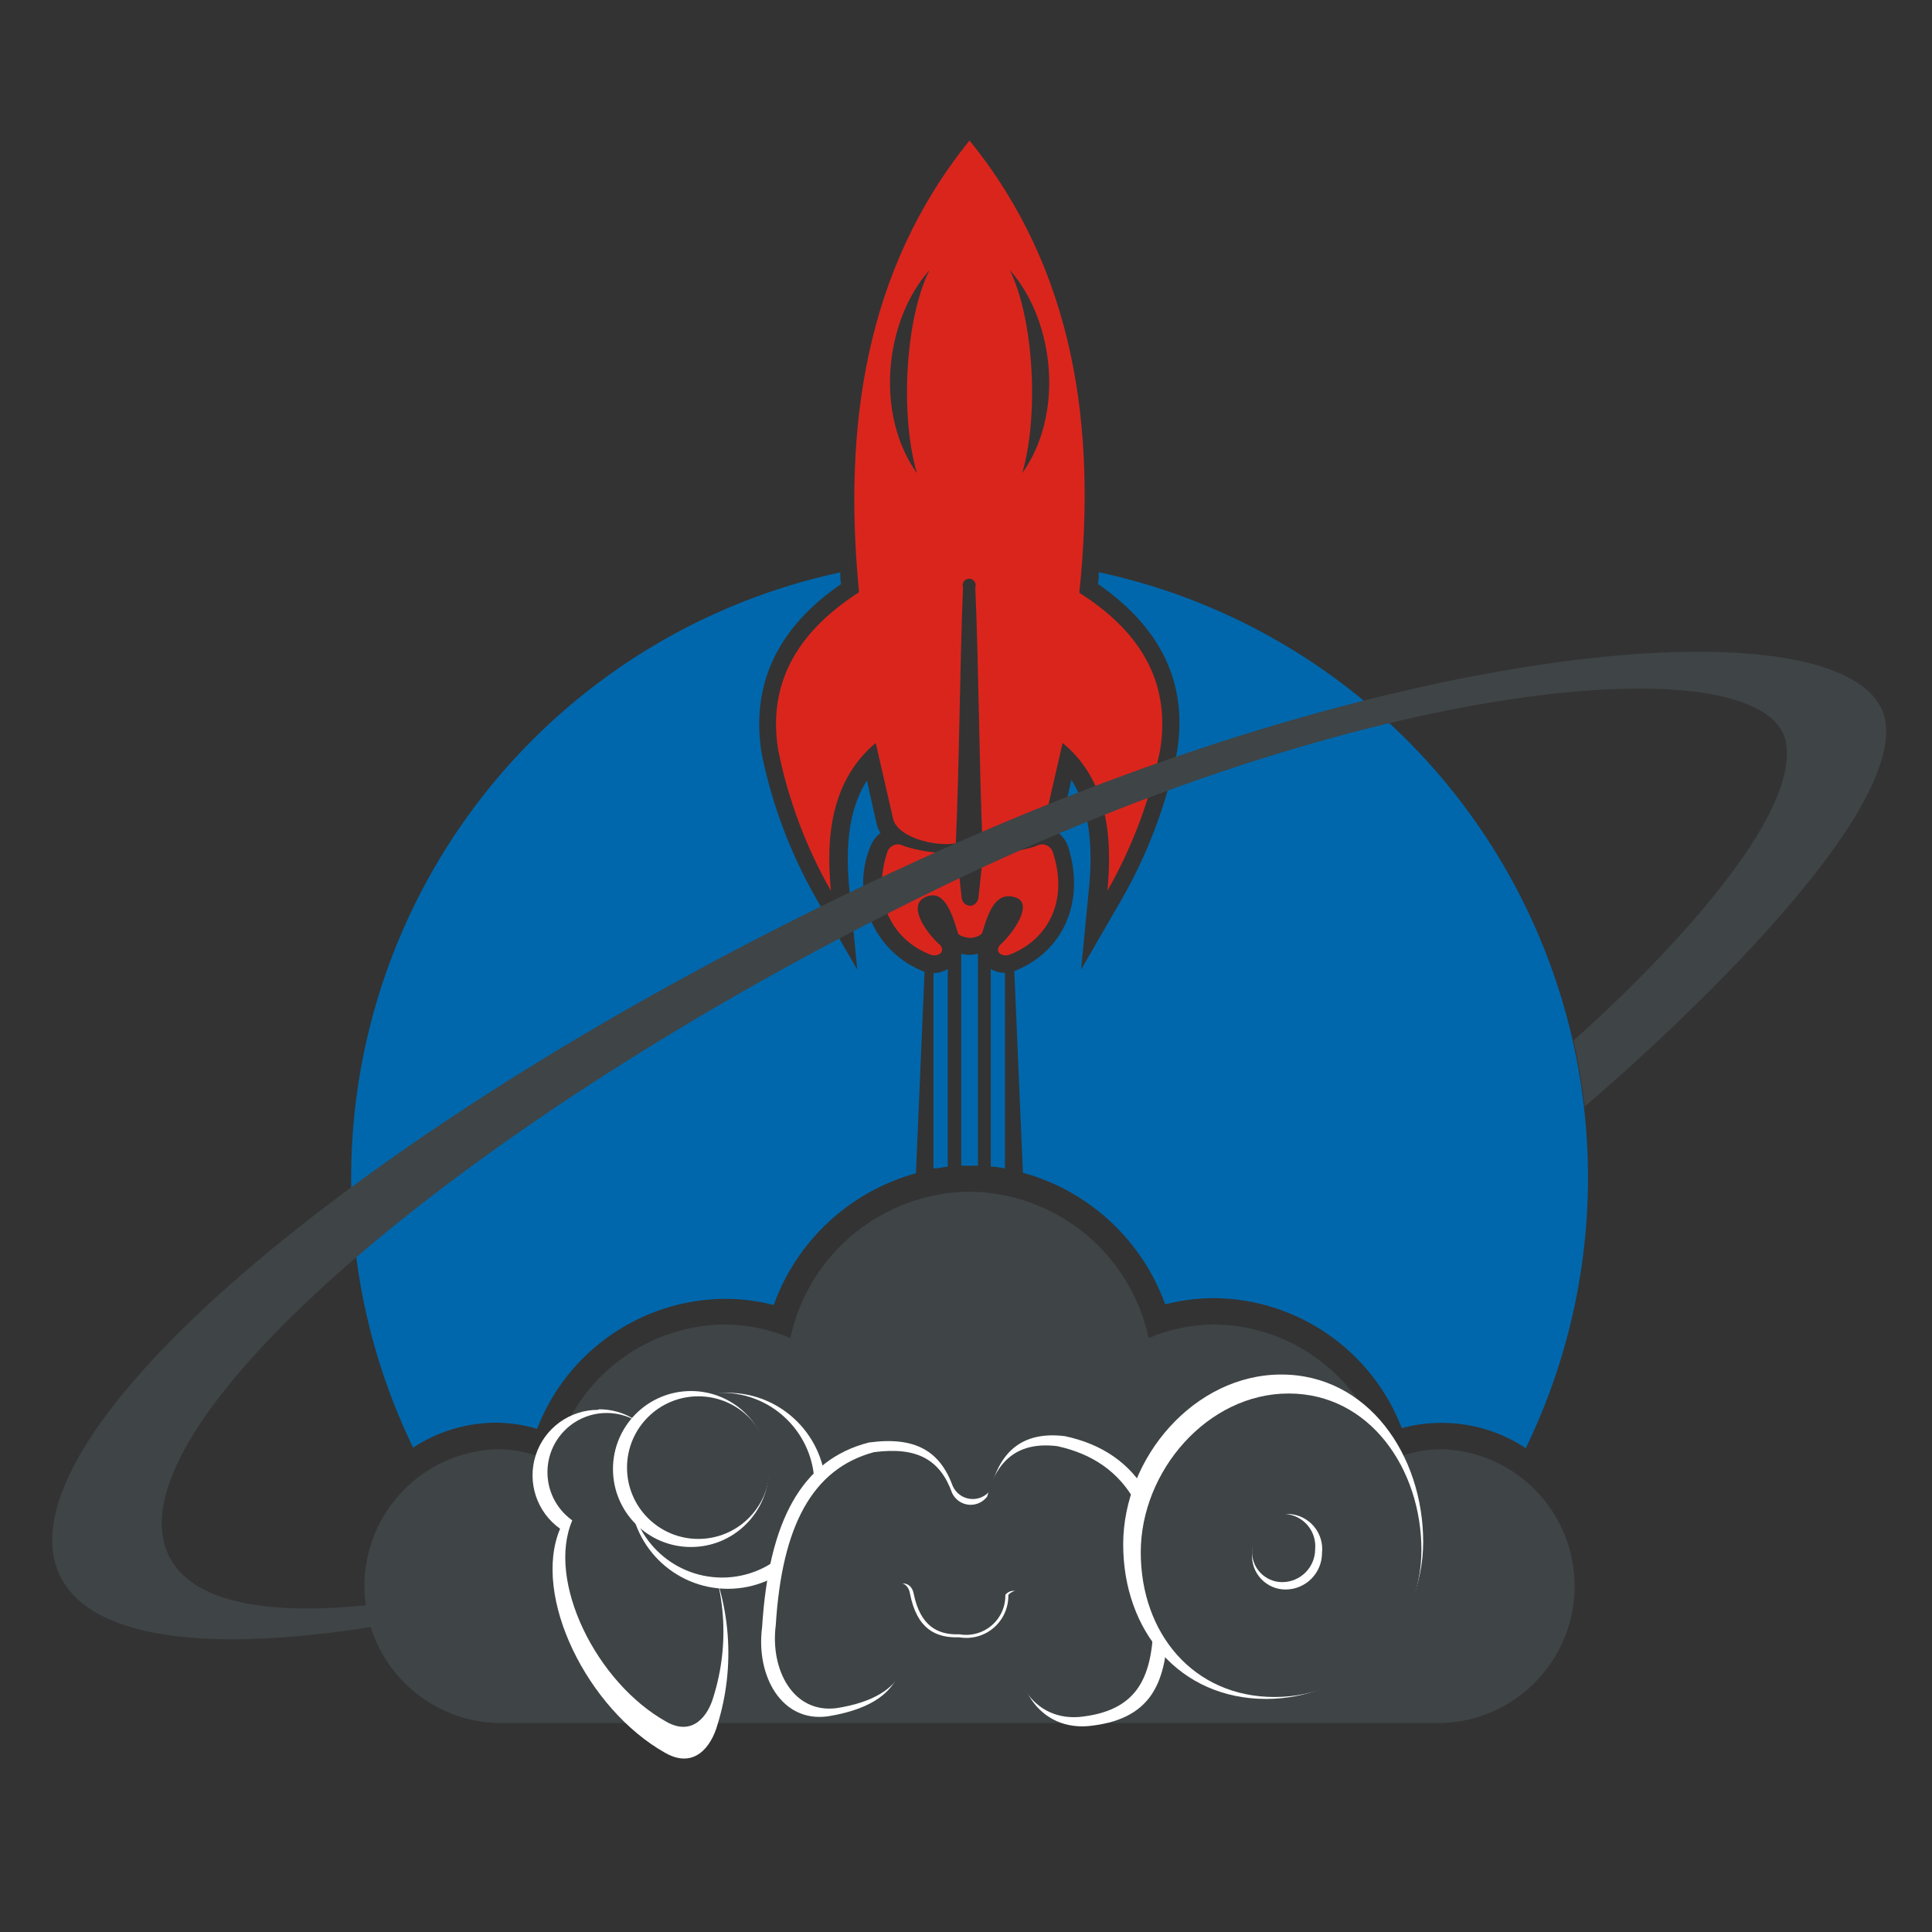 <?xml version="1.0" encoding="UTF-8" standalone="yes"?>
<svg width="110px" height="110px" viewBox="0 0 110 110" version="1.2" baseProfile="tiny-ps" xmlns="http://www.w3.org/2000/svg">
  <rect x="0" y="0" width="110" height="110" fill="#333333" stroke="none"/>
  <title>NoFap</title>
  <g id="Page-1" stroke="none" stroke-width="1" fill="none" fill-rule="evenodd">
    <g id="BIMI" transform="translate(2.974, 8)" fill-rule="nonzero">
      <path d="M25.296,73 C23.608,73.003 21.958,73.496 20.546,74.42 C15.829,64.682 15.846,53.317 20.592,43.593 C25.338,33.869 34.287,26.863 44.866,24.59 C44.866,24.81 44.866,25.03 44.916,25.25 C41.276,27.75 39.756,30.99 40.396,34.93 C40.99,37.84 42.046,40.635 43.526,43.21 L45.836,47.21 L45.386,42.65 C45.116,39.95 45.436,37.93 46.386,36.44 L46.946,38.95 C46.994,39.119 47.064,39.28 47.156,39.43 C46.879,39.642 46.671,39.931 46.556,40.26 C46.016,41.609 46.042,43.118 46.627,44.448 C47.212,45.778 48.307,46.816 49.666,47.33 L49.666,47.33 L49.176,58.8 C45.418,59.836 42.398,62.633 41.076,66.3 C40.164,66.066 39.227,65.948 38.286,65.95 C33.545,65.991 29.31,68.925 27.606,73.35 C26.855,73.13 26.078,73.012 25.296,73 L25.296,73 Z M53.436,47.17 L53.436,58.42 C53.706,58.42 53.976,58.48 54.246,58.53 L54.246,47.39 L54.246,47.39 C53.961,47.394 53.68,47.317 53.436,47.17 L53.436,47.17 Z M52.176,46.37 C52.034,46.359 51.894,46.336 51.756,46.3 L51.756,58.37 L52.186,58.37 L52.706,58.37 L52.706,46.3 C52.568,46.335 52.428,46.359 52.286,46.37 L52.176,46.37 Z M50.176,58.53 C50.446,58.53 50.716,58.45 50.986,58.42 L50.986,47.17 C50.743,47.321 50.462,47.401 50.176,47.4 L50.176,58.53 Z M64.026,34.88 C63.434,37.807 62.373,40.62 60.886,43.21 L58.576,47.21 L59.026,42.61 C59.296,39.91 58.976,37.89 58.026,36.4 L57.476,38.87 C57.424,39.053 57.347,39.229 57.246,39.39 C57.518,39.592 57.723,39.871 57.836,40.19 C58.836,43.31 57.586,46.19 54.776,47.29 L55.266,58.77 C59.022,59.804 62.042,62.597 63.366,66.26 L63.906,66.14 C64.646,65.988 65.4,65.911 66.156,65.91 C70.897,65.951 75.132,68.885 76.836,73.31 C79.244,72.66 81.815,73.076 83.896,74.45 C88.629,64.709 88.621,53.334 83.876,43.6 C79.131,33.865 70.174,26.852 59.586,24.58 C59.586,24.8 59.586,25.02 59.536,25.25 C63.176,27.76 64.696,31 64.026,34.88 Z" id="Shape" fill="#0067AC"/>
      <path d="M63.076,34.72 C62.508,37.529 61.495,40.23 60.076,42.72 C60.416,39.26 59.916,36.27 57.526,34.3 L56.526,38.66 C56.256,39.66 54.256,40.22 52.966,40.02 C52.766,35.25 52.756,30.15 52.556,25.44 C52.608,25.287 52.555,25.118 52.425,25.022 C52.295,24.926 52.117,24.926 51.987,25.022 C51.857,25.118 51.804,25.287 51.856,25.44 C51.666,30.15 51.656,35.24 51.446,40.02 C50.156,40.22 48.156,39.64 47.886,38.66 L46.886,34.3 C44.506,36.3 43.996,39.3 44.336,42.72 C42.917,40.23 41.904,37.529 41.336,34.72 C40.666,30.61 42.736,27.78 45.936,25.72 C45.026,16.37 46.256,7.39 52.226,0 C58.226,7.39 59.466,16.37 58.476,25.75 C61.686,27.78 63.746,30.61 63.076,34.72 Z M56.026,40.17 C55.217,40.427 54.375,40.565 53.526,40.58 C53.206,40.591 52.951,40.85 52.946,41.17 L52.736,43.09 C52.736,43.23 52.586,43.57 52.256,43.57 C51.995,43.56 51.786,43.351 51.776,43.09 L51.566,41.17 C51.561,40.85 51.306,40.591 50.986,40.58 C50.137,40.565 49.295,40.427 48.486,40.17 C48.315,40.065 48.106,40.047 47.919,40.119 C47.733,40.192 47.591,40.348 47.536,40.54 C46.626,43.35 47.886,45.54 50.016,46.36 C50.466,46.5 50.866,46.18 50.556,45.81 C49.866,45.22 48.636,43.6 49.686,43.09 C50.736,42.58 51.196,43.88 51.556,45.09 C51.556,45.28 52.046,45.39 52.256,45.4 C52.466,45.41 52.906,45.28 52.956,45.09 C53.306,43.92 53.706,42.75 54.826,43.09 C55.946,43.43 54.646,45.21 53.956,45.81 C53.646,46.19 54.046,46.5 54.496,46.36 C56.636,45.54 57.896,43.36 56.976,40.54 C56.921,40.348 56.779,40.192 56.593,40.119 C56.406,40.047 56.197,40.065 56.026,40.17 L56.026,40.17 Z M49.946,7.38 C47.376,10.27 46.836,15.6 49.236,18.95 C48.266,15.69 48.556,10.16 49.946,7.38 Z M55.226,18.94 C57.626,15.6 57.086,10.27 54.516,7.37 C55.896,10.16 56.186,15.69 55.226,18.94 Z" id="Shape" fill="#DA251D"/>
      <path d="M87.256,55 C87.256,55 105.086,40 104.396,33.24 C103.706,26.48 79.396,27.44 50.556,40.41 C21.716,53.38 -0.874,71.21 0.026,80.22 C0.626,86.09 11.026,86.77 26.226,82.96 L25.416,82.08 C14.396,84.66 6.966,84 6.286,79.42 C5.116,71.54 24.866,55.05 50.386,42.61 C75.906,30.17 97.886,28.72 98.726,34.35 C99.566,39.98 86.616,51.24 86.616,51.24 C86.893,52.482 87.106,53.737 87.256,55 Z" id="Path" fill="#3F4446"/>
      <g id="Group" transform="translate(17.775, 59.85)">
        <path d="M7.521,14.66 C8.639,14.66 9.741,14.92 10.741,15.42 C11.789,10.873 15.805,7.629 20.471,7.56 C21.77,7.56 23.055,7.822 24.251,8.33 C25.28,3.528 29.49,0.073 34.401,-1.44328993e-15 L34.491,-1.44328993e-15 C39.405,0.068 43.621,3.524 44.651,8.33 C45.846,7.822 47.132,7.56 48.431,7.56 C53.096,7.629 57.112,10.873 58.161,15.42 C59.161,14.92 60.263,14.66 61.381,14.66 C65.577,14.81 68.902,18.256 68.902,22.455 C68.902,26.654 65.577,30.1 61.381,30.25 L7.521,30.25 C3.324,30.1 3.44169138e-15,26.654 3.44169138e-15,22.455 C3.44169138e-15,18.256 3.324,14.81 7.521,14.66 L7.521,14.66 Z" id="Path" fill="#3F4446"/>
        <path d="M13.341,12.39 C14.768,12.375 16.079,13.175 16.717,14.452 C17.356,15.728 17.21,17.257 16.341,18.39 L18.151,18.11 C19.371,17.92 18.761,19.11 19.321,20.22 C20.868,23.383 21.144,27.02 20.091,30.38 C19.751,31.57 18.801,32.89 17.141,31.96 C12.681,29.46 9.521,23.02 11.141,19.19 C9.817,18.249 9.254,16.559 9.75,15.011 C10.246,13.464 11.686,12.416 13.311,12.42 L13.341,12.39 Z" id="Path" fill="#FFFFFF"/>
        <path d="M11.841,18.7 L18.131,17.7 C19.231,17.53 18.681,18.61 19.181,19.6 C20.574,22.453 20.821,25.731 19.871,28.76 C19.571,29.83 18.701,31.02 17.211,30.19 C13.191,27.96 10.341,22.15 11.841,18.7 Z" id="Path" fill="#3F4446"/>
        <path d="M20.691,22.61 C23.773,22.61 26.271,20.112 26.271,17.03 C26.271,13.948 23.773,11.45 20.691,11.45 C17.609,11.45 15.111,13.948 15.111,17.03 C15.116,20.109 17.611,22.604 20.691,22.61 Z" id="Path" fill="#FFFFFF"/>
        <path d="M20.361,21.97 C23.266,21.97 25.621,19.615 25.621,16.71 C25.621,13.805 23.266,11.45 20.361,11.45 C17.456,11.45 15.101,13.805 15.101,16.71 C15.106,19.613 17.458,21.964 20.361,21.97 Z" id="Path" fill="#3F4446"/>
        <path d="M22.641,24.8 C22.281,27.54 23.731,30.24 26.391,29.87 C30.771,29.16 31.511,26.68 29.771,22.99 C29.401,22.38 30.871,21.77 31.061,22.88 C31.451,24.88 32.511,25.42 33.861,25.37 C34.566,25.493 35.288,25.294 35.831,24.827 C36.373,24.36 36.677,23.675 36.661,22.96 C37.081,22.46 38.171,22.59 37.661,24.96 C36.561,27.53 38.131,30.66 41.181,30.43 C44.731,30.09 45.621,28.07 45.741,24.92 C46.291,18.23 44.121,14.83 39.891,13.92 C37.591,13.63 36.191,14.68 35.651,16.98 C35.391,17.341 34.958,17.536 34.515,17.493 C34.073,17.45 33.686,17.174 33.501,16.77 C32.771,14.77 31.371,13.92 28.721,14.28 C24.861,15.27 23.021,18.79 22.641,24.8 Z" id="Path" fill="#FFFFFF"/>
        <path d="M23.421,24.67 C23.091,27.23 24.421,29.74 26.911,29.4 C31.001,28.74 31.691,26.4 30.061,22.98 C29.711,22.41 31.061,21.84 31.271,22.88 C31.641,24.71 32.621,25.25 33.881,25.2 C34.538,25.314 35.212,25.127 35.717,24.692 C36.223,24.256 36.507,23.617 36.491,22.95 C36.881,22.48 37.901,22.6 37.391,24.8 C36.391,27.2 37.831,30.11 40.671,29.91 C43.981,29.59 44.811,27.71 44.921,24.77 C45.441,18.53 43.411,15.36 39.461,14.49 C37.311,14.22 36.011,15.2 35.461,17.35 C35.217,17.682 34.817,17.861 34.407,17.823 C33.997,17.784 33.638,17.532 33.461,17.16 C32.781,15.25 31.461,14.51 29.011,14.83 C25.481,15.78 23.771,19.06 23.421,24.67 Z" id="Path" fill="#3F4446"/>
        <path d="M52.201,10.41 C57.141,10.41 60.281,15.01 60.281,19.94 C60.281,22.311 59.339,24.585 57.662,26.262 C55.986,27.938 53.712,28.88 51.341,28.88 C46.411,28.88 43.201,25.01 43.201,20.08 C43.201,15.15 47.251,10.41 52.201,10.41 Z" id="Path" fill="#FFFFFF"/>
        <path d="M52.621,11.49 C57.241,11.49 60.181,15.79 60.181,20.41 C60.181,25.027 56.438,28.77 51.821,28.77 C47.201,28.77 44.201,25.15 44.201,20.53 C44.201,15.91 48.001,11.49 52.621,11.49 Z" id="Path" fill="#3F4446"/>
        <path d="M52.641,18.35 C53.19,18.38 53.704,18.634 54.059,19.055 C54.415,19.475 54.582,20.023 54.521,20.57 C54.521,21.719 53.59,22.65 52.441,22.65 C51.911,22.649 51.405,22.427 51.045,22.038 C50.684,21.65 50.502,21.129 50.541,20.6 C50.538,19.414 51.457,18.429 52.641,18.35 L52.641,18.35 Z" id="Path" fill="#FFFFFF"/>
        <path d="M52.431,18.35 C52.923,18.386 53.38,18.617 53.7,18.994 C54.02,19.37 54.175,19.858 54.131,20.35 C54.131,21.388 53.289,22.23 52.251,22.23 C51.773,22.229 51.317,22.028 50.993,21.677 C50.668,21.327 50.505,20.857 50.541,20.38 C50.523,19.305 51.358,18.409 52.431,18.35 L52.431,18.35 Z" id="Path" fill="#3F4446"/>
        <circle id="Oval" fill="#3F4446" cx="13.791" cy="15.97" r="3.37"/>
        <circle id="Oval" fill="#FFFFFF" cx="18.591" cy="15.79" r="4.44"/>
        <circle id="Oval" fill="#3F4446" cx="19.011" cy="15.71" r="4.06"/>
      </g>
    </g>
  </g>
</svg>